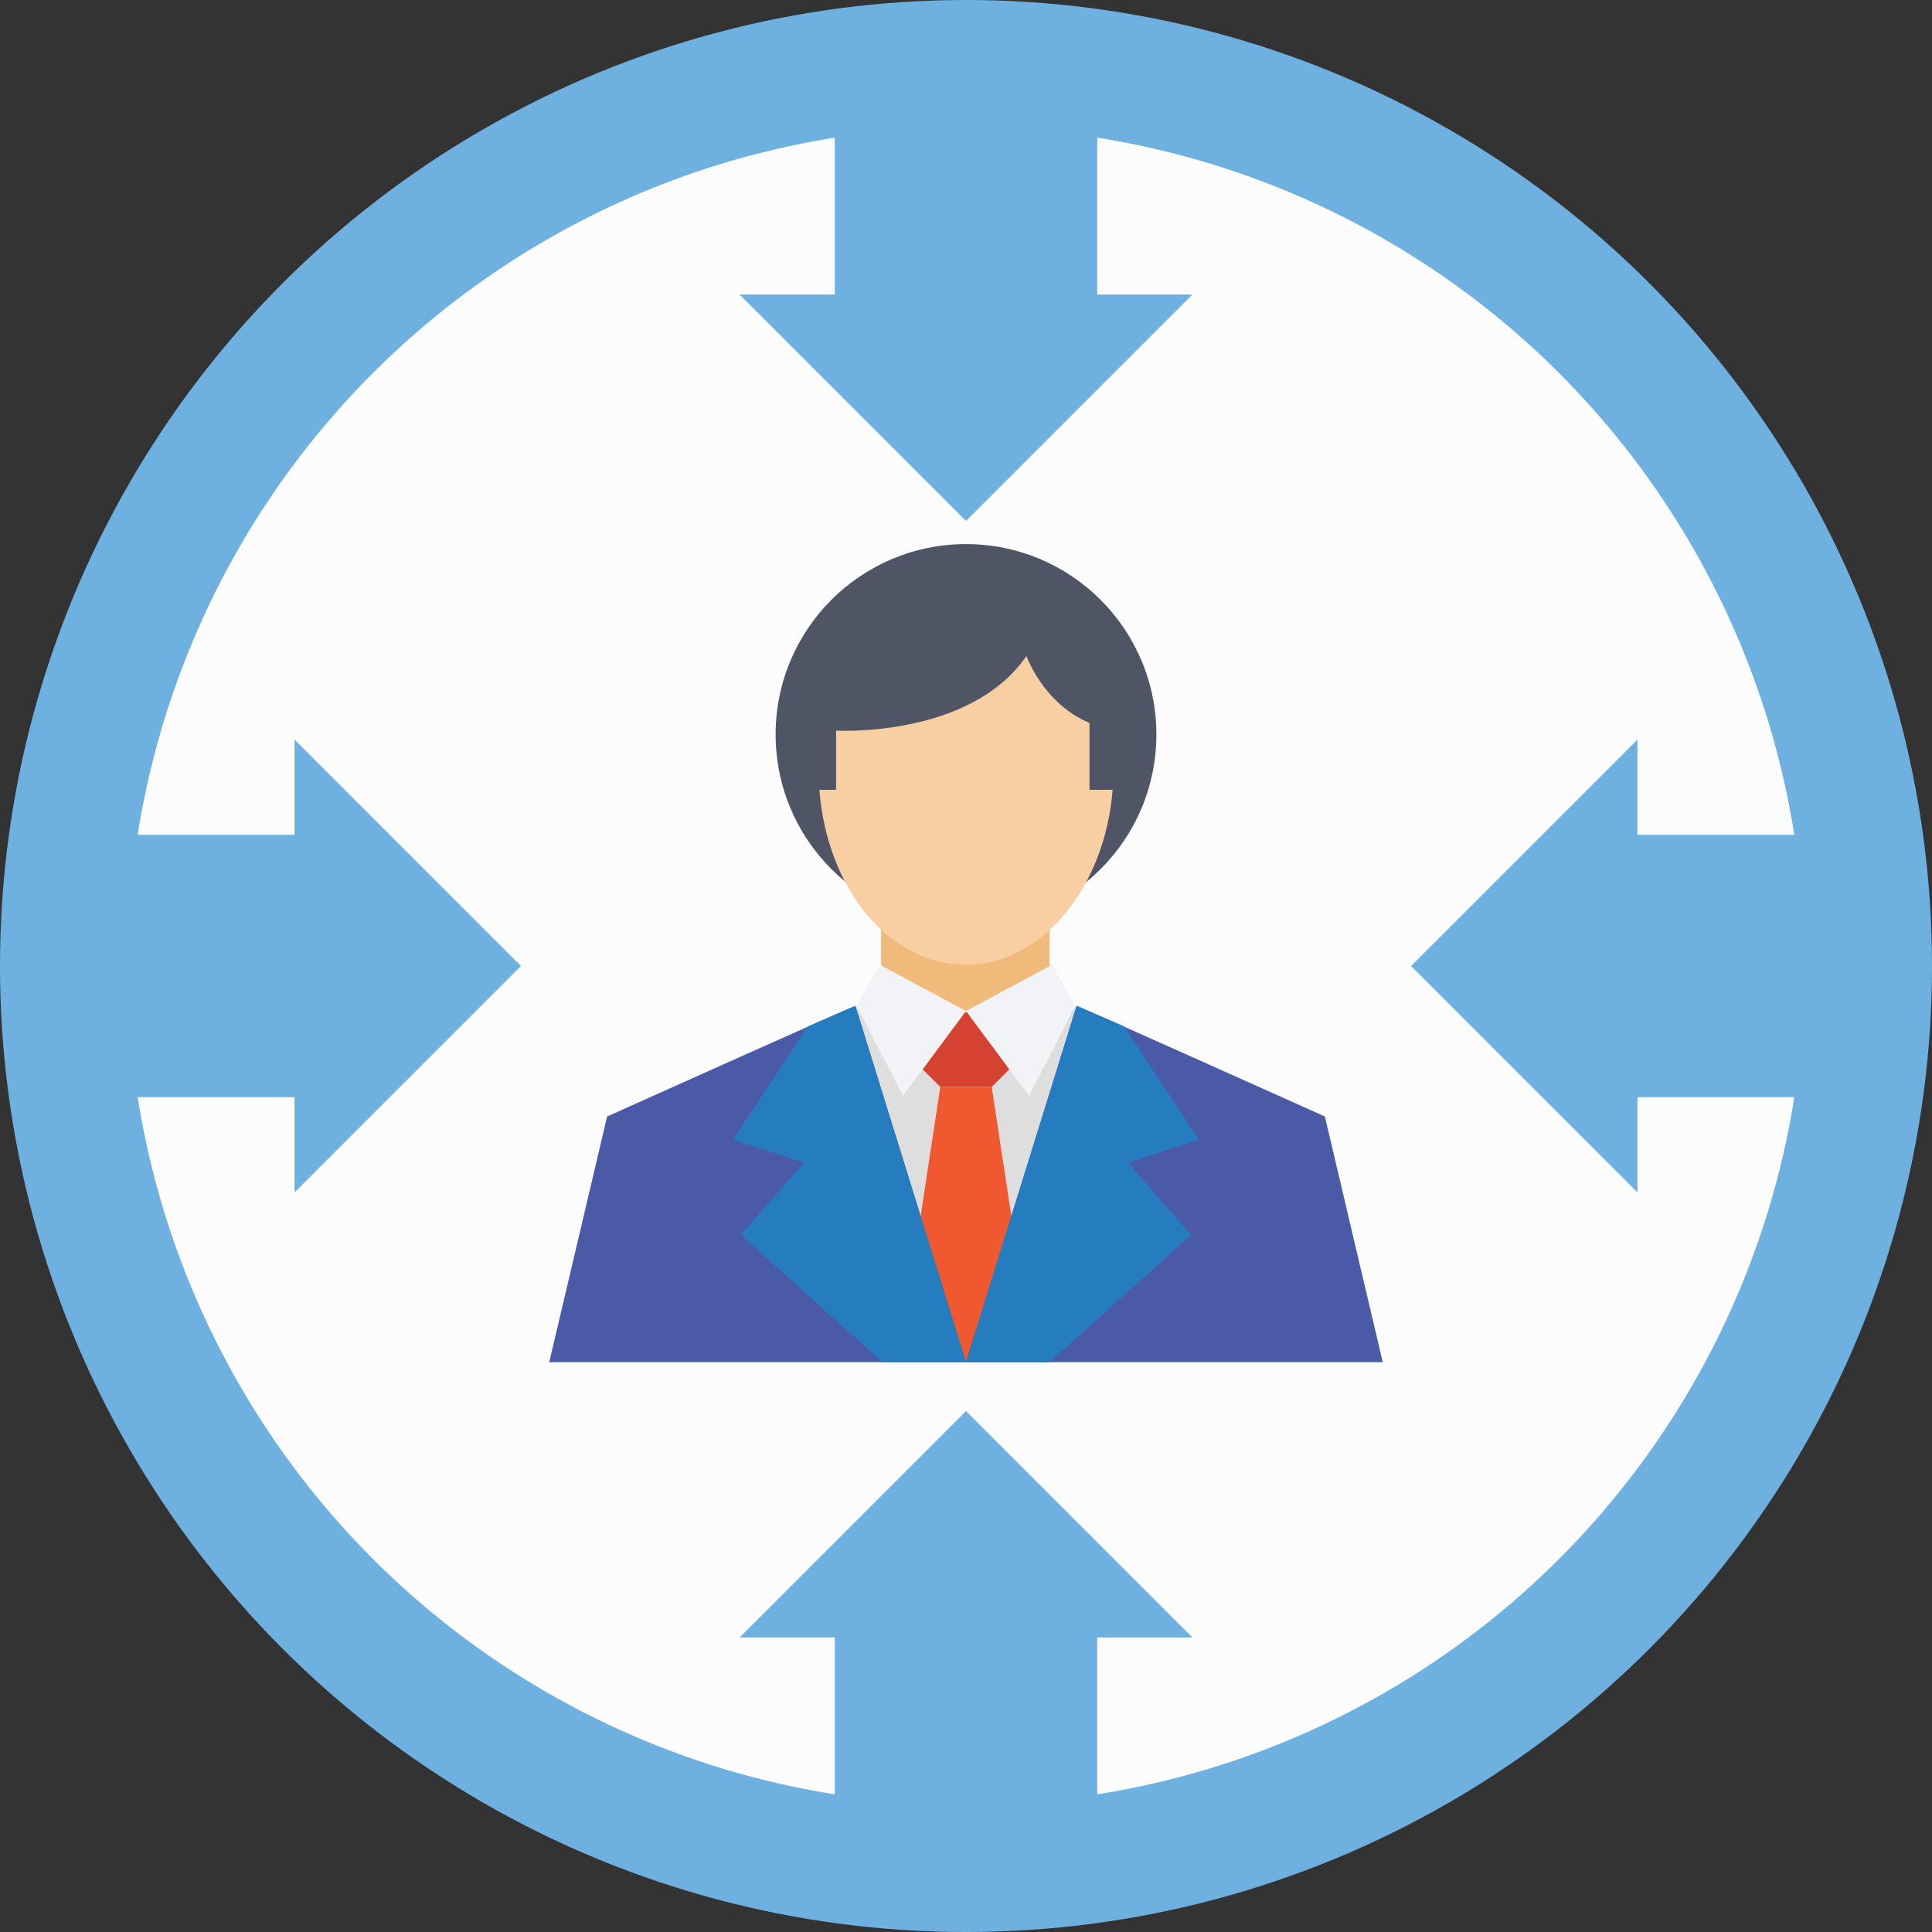 <?xml version="1.0" encoding="iso-8859-1"?>
<!-- Generator: Adobe Illustrator 19.0.0, SVG Export Plug-In . SVG Version: 6.00 Build 0)  -->
<svg version="1.1" id="Layer_1" xmlns="http://www.w3.org/2000/svg" xmlns:xlink="http://www.w3.org/1999/xlink" x="0px" y="0px"
	 viewBox="0 0 509.287 509.287" style="enable-background:new 0 0 509.287 509.287;" xml:space="preserve">
<rect x="0" y="0" width="509.287" height="509.287" fill="#333333" stroke="none"/>
<circle style="fill:#6EB1E1;" cx="254.644" cy="254.644" r="254.644"/>
<circle style="fill:#FCFCFD;" cx="254.644" cy="254.644" r="221.075"/>
<rect x="232.265" y="244.132" style="fill:#F0BA7A;" width="44.419" height="32.551"/>
<circle style="fill:#4F5565;" cx="254.644" cy="193.611" r="50.183"/>
<polygon style="fill:#DEDEDF;" points="225.823,265.155 254.644,266.511 283.465,265.155 276.683,359.078 232.604,359.078 "/>
<polygon style="fill:#F0582F;" points="247.862,286.517 239.724,340.09 254.644,359.078 269.563,340.09 261.425,286.517 "/>
<path style="fill:#4B5AA7;" d="M225.483,265.155c-2.034,0.678-65.441,29.16-65.441,29.16l-15.258,64.763h109.86L225.483,265.155z"/>
<polygon style="fill:#257DC0;" points="225.483,265.155 212.938,270.58 193.272,300.419 211.921,306.522 195.306,325.51 
	232.604,359.078 254.644,359.078 "/>
<path style="fill:#4B5AA7;" d="M283.804,265.155c2.034,0.678,65.441,29.16,65.441,29.16l15.258,64.763h-109.86L283.804,265.155z"/>
<polygon style="fill:#257DC0;" points="283.804,265.155 296.35,270.58 316.016,300.419 297.367,306.522 313.981,325.51 
	276.683,359.078 254.644,359.078 "/>
<polygon style="fill:#D54232;" points="258.034,266.85 251.253,266.85 239.724,278.379 247.862,286.517 261.425,286.517 
	269.563,278.379 "/>
<g>
	<polygon style="fill:#F1F3F7;" points="225.823,265.155 231.926,254.305 254.644,266.511 238.029,288.89 	"/>
	<polygon style="fill:#F1F3F7;" points="283.465,265.155 277.362,254.305 254.644,266.511 271.258,288.89 	"/>
</g>
<path style="fill:#4F5565;" d="M220.397,192.593c0,0,35.264,2.034,50.183-19.666c0,0,4.408,12.885,16.615,17.632v17.632h6.103
	c0-1.695,0.339-3.391,0.339-5.086c0-28.482-17.293-51.2-38.654-51.2s-38.654,23.057-38.654,51.2c0,1.695,0,3.391,0.339,5.086h4.408
	v-15.597H220.397z"/>
<path style="fill:#F7CFA2;" d="M287.195,208.191v-17.632c-12.207-5.086-16.615-17.632-16.615-17.632
	c-14.919,21.701-50.183,19.666-50.183,19.666v15.597h-4.408c2.034,26.109,18.31,46.114,38.654,46.114
	c20.005,0,36.62-20.344,38.654-46.114L287.195,208.191L287.195,208.191z"/>
<g>
	<rect x="220.058" y="19.666" style="fill:#6EB1E1;" width="69.171" height="67.475"/>
	<polygon style="fill:#6EB1E1;" points="194.967,77.648 254.644,137.325 314.321,77.648 	"/>
	<rect x="220.058" y="422.485" style="fill:#6EB1E1;" width="69.171" height="67.475"/>
	<polygon style="fill:#6EB1E1;" points="314.321,431.64 254.644,371.963 194.967,431.64 	"/>
	<rect x="422.485" y="220.058" style="fill:#6EB1E1;" width="67.475" height="69.171"/>
	<polygon style="fill:#6EB1E1;" points="431.64,194.967 371.963,254.644 431.64,314.321 	"/>
	<rect x="19.666" y="220.058" style="fill:#6EB1E1;" width="67.475" height="69.171"/>
	<polygon style="fill:#6EB1E1;" points="77.648,314.321 137.325,254.644 77.648,194.967 	"/>
</g>
<g>
</g>
<g>
</g>
<g>
</g>
<g>
</g>
<g>
</g>
<g>
</g>
<g>
</g>
<g>
</g>
<g>
</g>
<g>
</g>
<g>
</g>
<g>
</g>
<g>
</g>
<g>
</g>
<g>
</g>
</svg>
